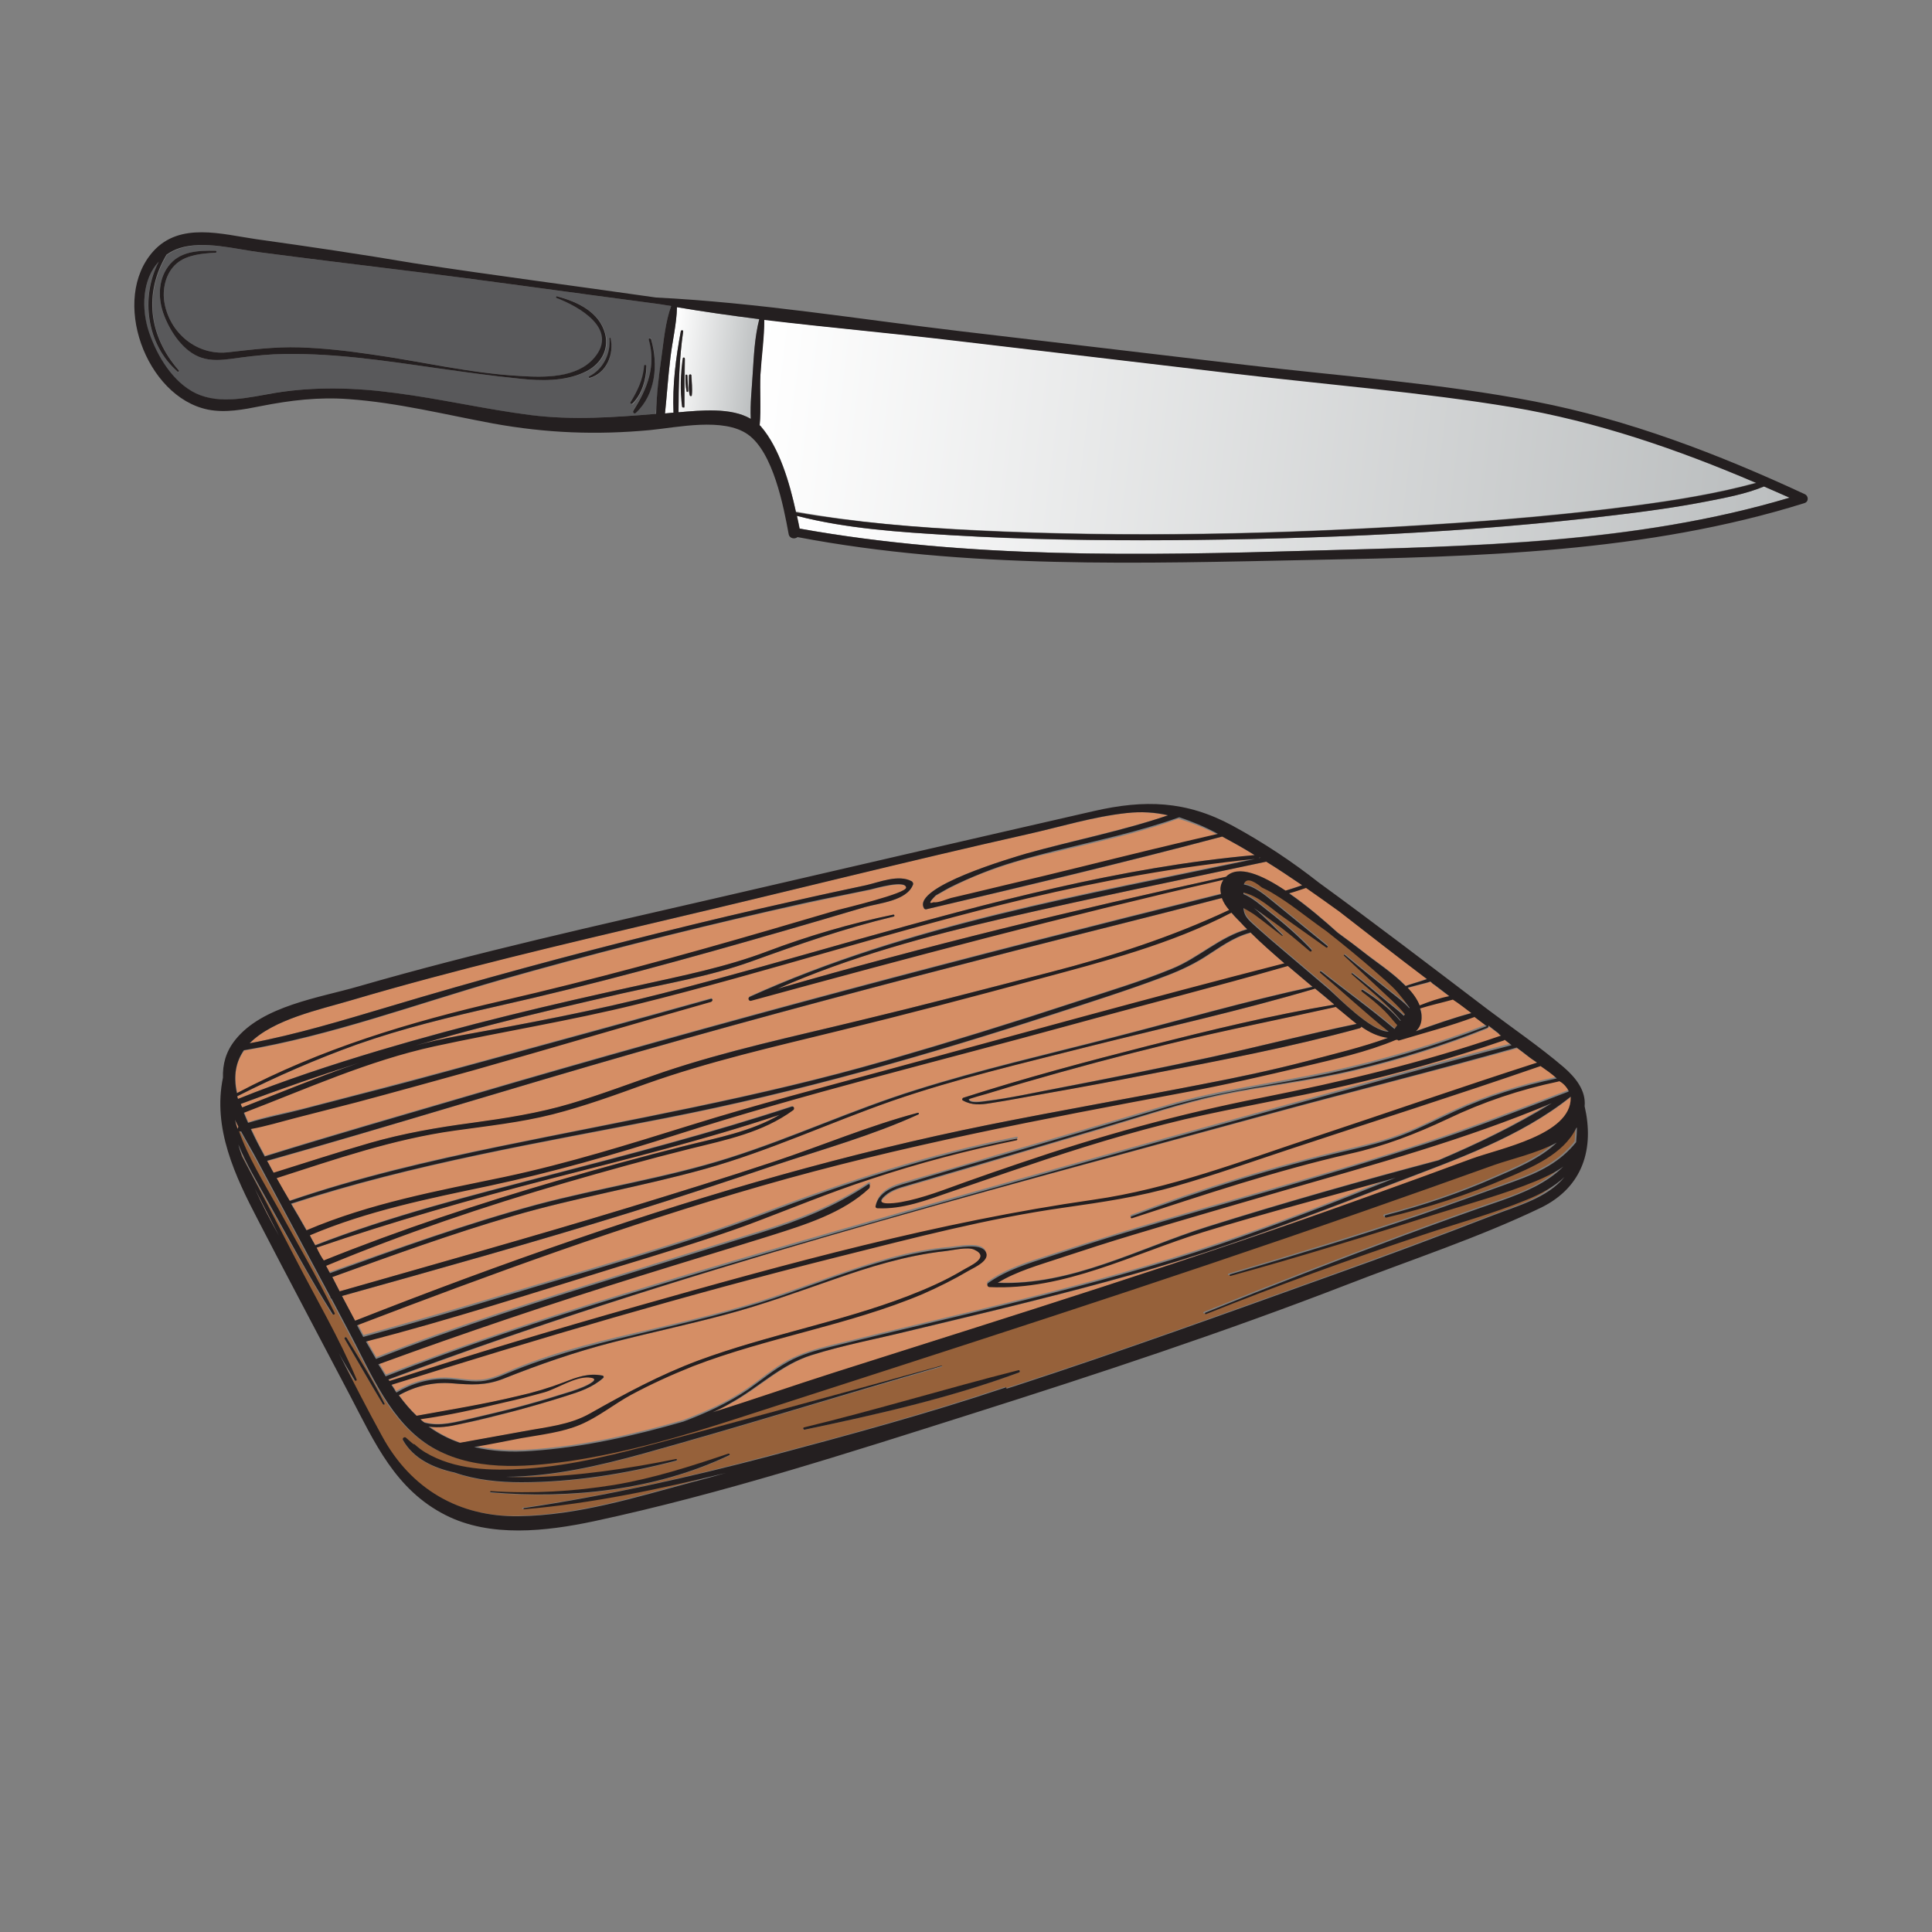 <?xml version="1.0" encoding="utf-8"?>
<!-- Generator: Adobe Illustrator 27.2.0, SVG Export Plug-In . SVG Version: 6.00 Build 0)  -->
<svg version="1.1" id="Layer_1" xmlns="http://www.w3.org/2000/svg" xmlns:xlink="http://www.w3.org/1999/xlink" x="0px" y="0px"
	 viewBox="0 0 50 50" style="enable-background:new 0 0 50 50;" xml:space="preserve">
<rect x="0" y="0" width="50" height="50" fill="#808080" stroke="none"/>
<style type="text/css">
	.st0{fill:#59595B;}
	.st1{fill:url(#SVGID_1_);}
	.st2{fill:url(#SVGID_00000072275566096574594040000016234326155187582366_);}
	.st3{fill:url(#SVGID_00000152945631285848068640000007078154585770767794_);}
	.st4{fill:#241F20;}
	.st5{fill:#D58E65;}
	.st6{fill:#96613A;}
</style>
<g>
	<path class="st0" d="M17.12,9.23c0.06-0.43,0.1-0.89,0.25-1.31c-0.1-0.02-0.21-0.03-0.31-0.05c-2.22-0.29-4.44-0.61-6.66-0.88
		c-1.22-0.15-2.45-0.3-3.67-0.46C6.1,6.45,5.28,6.22,4.66,6.43c-0.13,0.04-0.24,0.1-0.34,0.17c-0.59,0.99-0.47,2.1,0.32,3
		C4.65,9.61,4.62,9.64,4.6,9.62c-0.81-0.7-0.98-1.93-0.49-2.85C3.68,7.23,3.65,7.99,3.85,8.61c0.2,0.61,0.61,1.28,1.21,1.57
		c0.64,0.31,1.38,0.1,2.04-0.01c1.04-0.17,2.08-0.14,3.12,0c1.17,0.15,2.32,0.42,3.49,0.57c1.11,0.14,2.17,0.06,3.26-0.03
		C17,10.22,17.05,9.72,17.12,9.23z M13.45,9.8c-0.71-0.07-1.42-0.17-2.13-0.27c-1.4-0.2-2.82-0.42-4.24-0.36
		C6.71,9.19,6.34,9.24,5.96,9.29c-0.25,0.03-0.5,0.05-0.74-0.03c-0.46-0.16-0.8-0.65-0.97-1.09c-0.16-0.41-0.17-0.9,0.1-1.27
		c0.3-0.4,0.77-0.42,1.23-0.41c0.03,0,0.03,0.05,0,0.05C5.24,6.56,4.84,6.59,4.57,6.82C4.28,7.07,4.19,7.5,4.26,7.86
		c0.15,0.77,0.83,1.33,1.61,1.26C6.5,9.05,7.11,8.97,7.75,8.99c0.62,0.02,1.24,0.09,1.86,0.18c1.28,0.18,2.56,0.49,3.86,0.56
		c0.63,0.04,1.47,0.06,1.92-0.47c0.64-0.75-0.4-1.34-0.98-1.55c-0.02-0.01-0.01-0.04,0.02-0.04c0.51,0.14,1.09,0.4,1.24,0.97
		c0.12,0.44-0.14,0.82-0.54,1C14.6,9.87,14,9.86,13.45,9.8z M15.26,9.79c-0.03,0.01-0.03-0.03-0.01-0.04
		c0.36-0.19,0.57-0.58,0.52-0.98c0-0.02,0.02-0.02,0.03,0C15.9,9.18,15.69,9.67,15.26,9.79z M16.33,10.42
		c0.18-0.3,0.32-0.59,0.35-0.94c0-0.04,0.06-0.03,0.06,0.01c-0.01,0.35-0.12,0.71-0.36,0.97C16.35,10.48,16.31,10.45,16.33,10.42z
		 M16.45,10.68c-0.04,0.03-0.08-0.02-0.06-0.06c0.37-0.57,0.59-1.15,0.4-1.84c-0.01-0.03,0.05-0.05,0.06-0.02
		C17.04,9.41,16.97,10.2,16.45,10.68z"/>
	<g>
		<g>
			<g>
				
					<linearGradient id="SVGID_1_" gradientUnits="userSpaceOnUse" x1="19.439" y1="11.293" x2="45.433" y2="11.293" gradientTransform="matrix(0.993 0.121 -0.121 0.993 1.561 -2.931)">
					<stop  offset="0" style="stop-color:#FFFFFF"/>
					<stop  offset="1" style="stop-color:#BBBEBF"/>
				</linearGradient>
				<path class="st1" d="M25.27,13.72c3.92,0.19,7.86,0.1,11.78-0.15c1.75-0.11,3.51-0.26,5.25-0.49c1.06-0.14,2.12-0.31,3.15-0.59
					c-2.03-0.88-4.12-1.6-6.31-1.96c-2.35-0.4-4.75-0.59-7.12-0.86c-2.4-0.28-4.8-0.57-7.2-0.85c-1.67-0.2-3.36-0.34-5.04-0.55
					c-0.01,0.47-0.08,0.95-0.1,1.42c-0.02,0.43,0.02,0.89-0.02,1.31c0.01,0.01,0.03,0.03,0.04,0.04c0.47,0.55,0.73,1.43,0.9,2.2
					C22.14,13.52,23.71,13.65,25.27,13.72z"/>
			</g>
			<g>
				<g>
					
						<linearGradient id="SVGID_00000183971419889489782810000017748885785972028591_" gradientUnits="userSpaceOnUse" x1="17.15" y1="10.259" x2="19.402" y2="10.259" gradientTransform="matrix(0.993 0.121 -0.121 0.993 1.561 -2.931)">
						<stop  offset="0" style="stop-color:#FFFFFF"/>
						<stop  offset="1" style="stop-color:#BBBEBF"/>
					</linearGradient>
					<path style="fill:url(#SVGID_00000183971419889489782810000017748885785972028591_);" d="M19.48,9.67
						c0.03-0.47,0.06-0.96,0.17-1.41c-0.71-0.09-1.42-0.19-2.13-0.31c-0.01,0.44-0.12,0.88-0.17,1.31
						c-0.06,0.48-0.09,0.96-0.14,1.44c0.07-0.01,0.14-0.01,0.21-0.02c0,0,0.01,0,0.01,0c-0.03-0.71,0.06-1.42,0.19-2.11
						c0.01-0.04,0.06-0.03,0.06,0.01c-0.1,0.7-0.12,1.39-0.12,2.09c0.58-0.05,1.36-0.13,1.87,0.17
						C19.41,10.45,19.46,10.04,19.48,9.67z M17.66,10.53c-0.05-0.41-0.04-0.85,0.02-1.25c0-0.03,0.05-0.02,0.05,0.01
						c-0.01,0.42-0.01,0.83-0.01,1.25C17.71,10.56,17.66,10.56,17.66,10.53z M17.77,10.13c-0.03-0.13-0.03-0.27-0.03-0.41
						c0-0.03,0.05-0.03,0.05,0.01c0,0.13,0.01,0.26,0.02,0.4C17.81,10.14,17.77,10.15,17.77,10.13z M17.85,10.23
						c-0.04-0.16-0.02-0.34-0.02-0.51c0-0.04,0.07-0.04,0.07,0c0,0.17,0.03,0.34,0.01,0.51C17.9,10.26,17.86,10.25,17.85,10.23z"/>
				</g>
			</g>
			<g>
				
					<linearGradient id="SVGID_00000028286386206487805310000010675322454181778841_" gradientUnits="userSpaceOnUse" x1="20.883" y1="12.165" x2="46.335" y2="12.165" gradientTransform="matrix(0.993 0.121 -0.121 0.993 1.561 -2.931)">
					<stop  offset="0" style="stop-color:#FFFFFF"/>
					<stop  offset="1" style="stop-color:#BBBEBF"/>
				</linearGradient>
				<path style="fill:url(#SVGID_00000028286386206487805310000010675322454181778841_);" d="M45.66,12.59
					c-0.48,0.19-1,0.29-1.5,0.39c-0.77,0.15-1.56,0.25-2.34,0.35c-3.82,0.46-7.68,0.62-11.52,0.65c-1.9,0.01-3.8-0.01-5.69-0.13
					c-1.33-0.08-2.69-0.16-3.98-0.5c0.02,0.12,0.05,0.23,0.07,0.33c4.35,0.78,8.87,0.7,13.27,0.57c4.12-0.12,8.37-0.19,12.36-1.37
					C46.1,12.78,45.88,12.68,45.66,12.59z"/>
			</g>
		</g>
	</g>
	<g>
		<path class="st4" d="M46.71,12.79c-2.24-1.04-4.56-1.93-6.99-2.4c-2.44-0.47-4.96-0.65-7.43-0.94c-2.48-0.29-4.96-0.59-7.45-0.88
			c-2.61-0.31-5.24-0.74-7.86-0.87c-2.09-0.3-4.19-0.57-6.28-0.89C9.35,6.58,7.99,6.38,6.63,6.19C5.74,6.06,4.66,5.74,3.97,6.5
			c-1.12,1.24-0.2,3.77,1.41,4.1c0.45,0.09,0.92,0,1.37-0.09c0.76-0.15,1.5-0.24,2.28-0.18c1.26,0.09,2.49,0.4,3.73,0.63
			c1.38,0.25,2.68,0.3,4.07,0.17c0.71-0.07,1.89-0.33,2.52,0.11c0.66,0.46,0.93,1.87,1.06,2.58c0.02,0.12,0.16,0.14,0.23,0.08
			c4.36,0.83,8.92,0.68,13.34,0.59c4.25-0.08,8.63-0.19,12.72-1.47C46.82,12.98,46.8,12.83,46.71,12.79z M13.72,10.74
			c-1.17-0.15-2.32-0.42-3.49-0.57c-1.04-0.14-2.09-0.17-3.12,0c-0.66,0.11-1.4,0.31-2.04,0.01c-0.6-0.29-1-0.96-1.21-1.57
			C3.65,7.99,3.68,7.23,4.11,6.77C3.63,7.69,3.79,8.92,4.6,9.62c0.02,0.01,0.04-0.01,0.03-0.03c-0.79-0.9-0.91-2.01-0.32-3
			c0.1-0.07,0.21-0.13,0.34-0.17C5.28,6.22,6.1,6.45,6.73,6.53c1.22,0.16,2.45,0.31,3.67,0.46c2.22,0.27,4.44,0.59,6.66,0.88
			c0.1,0.02,0.21,0.03,0.31,0.05c-0.15,0.41-0.19,0.88-0.25,1.31c-0.07,0.49-0.13,0.99-0.14,1.48
			C15.89,10.8,14.83,10.88,13.72,10.74z M17.56,10.67c0-0.7,0.02-1.4,0.12-2.09c0.01-0.04-0.05-0.04-0.06-0.01
			c-0.13,0.69-0.22,1.4-0.19,2.11c0,0-0.01,0-0.01,0c-0.07,0.01-0.14,0.01-0.21,0.02c0.05-0.48,0.08-0.96,0.14-1.44
			c0.05-0.43,0.16-0.87,0.17-1.31c0.71,0.12,1.42,0.22,2.13,0.31c-0.12,0.46-0.14,0.94-0.17,1.41c-0.02,0.37-0.07,0.78-0.05,1.17
			C18.92,10.54,18.14,10.62,17.56,10.67z M19.7,11.05c-0.01-0.02-0.03-0.03-0.04-0.04c0.04-0.43,0-0.89,0.02-1.31
			c0.03-0.47,0.1-0.95,0.1-1.42c1.68,0.2,3.37,0.35,5.04,0.55c2.4,0.28,4.8,0.57,7.2,0.85c2.37,0.28,4.77,0.47,7.12,0.86
			c2.19,0.37,4.28,1.09,6.31,1.96c-1.03,0.28-2.09,0.45-3.15,0.59c-1.74,0.23-3.5,0.38-5.25,0.49c-3.92,0.25-7.86,0.34-11.78,0.15
			c-1.56-0.08-3.13-0.21-4.67-0.47C20.43,12.48,20.17,11.6,19.7,11.05z M33.96,14.25c-4.41,0.13-8.92,0.21-13.27-0.57
			c-0.02-0.11-0.04-0.22-0.07-0.33c1.29,0.33,2.66,0.42,3.98,0.5c1.9,0.11,3.8,0.14,5.69,0.13c3.84-0.03,7.7-0.19,11.52-0.65
			c0.78-0.09,1.56-0.2,2.34-0.35c0.51-0.1,1.02-0.19,1.5-0.39c0.22,0.1,0.44,0.19,0.66,0.29C42.33,14.07,38.09,14.14,33.96,14.25z"
			/>
		<path class="st4" d="M15.66,8.64c-0.15-0.57-0.72-0.83-1.24-0.97c-0.02-0.01-0.04,0.03-0.02,0.04c0.58,0.22,1.62,0.8,0.98,1.55
			c-0.45,0.53-1.3,0.51-1.92,0.47c-1.3-0.07-2.57-0.38-3.86-0.56C8.99,9.08,8.37,9.01,7.75,8.99C7.11,8.97,6.5,9.05,5.87,9.12
			C5.09,9.19,4.41,8.63,4.26,7.86C4.19,7.5,4.28,7.07,4.57,6.82c0.27-0.23,0.67-0.26,1.01-0.28c0.03,0,0.03-0.05,0-0.05
			C5.12,6.48,4.64,6.5,4.35,6.9c-0.27,0.37-0.26,0.86-0.1,1.27c0.17,0.44,0.51,0.94,0.97,1.09c0.24,0.08,0.5,0.06,0.74,0.03
			c0.37-0.05,0.74-0.1,1.12-0.12c1.42-0.06,2.84,0.16,4.24,0.36c0.71,0.1,1.42,0.2,2.13,0.27C14,9.86,14.6,9.87,15.11,9.64
			C15.52,9.46,15.77,9.08,15.66,8.64z"/>
		<path class="st4" d="M17.67,9.27c-0.06,0.41-0.07,0.84-0.02,1.25c0,0.03,0.06,0.03,0.06,0c0-0.42,0-0.83,0.01-1.25
			C17.72,9.25,17.68,9.24,17.67,9.27z"/>
		<path class="st4" d="M17.74,9.72c0,0.14,0,0.27,0.03,0.41c0,0.02,0.04,0.02,0.04-0.01c0-0.13-0.02-0.26-0.02-0.4
			C17.79,9.69,17.74,9.68,17.74,9.72z"/>
		<path class="st4" d="M17.83,9.72c0,0.17-0.02,0.35,0.02,0.51c0.01,0.03,0.05,0.03,0.05,0c0.02-0.17,0-0.34-0.01-0.51
			C17.9,9.68,17.83,9.68,17.83,9.72z"/>
		<path class="st4" d="M16.79,8.79c0.19,0.68-0.03,1.26-0.4,1.84c-0.02,0.04,0.02,0.09,0.06,0.06c0.52-0.48,0.59-1.26,0.4-1.91
			C16.83,8.74,16.78,8.75,16.79,8.79z"/>
		<path class="st4" d="M16.73,9.48c0-0.04-0.06-0.05-0.06-0.01c-0.03,0.36-0.17,0.64-0.35,0.94c-0.02,0.03,0.02,0.06,0.05,0.03
			C16.61,10.2,16.72,9.83,16.73,9.48z"/>
		<path class="st4" d="M15.77,8.76c0.04,0.41-0.17,0.8-0.52,0.98c-0.02,0.01-0.01,0.05,0.01,0.04c0.43-0.12,0.64-0.61,0.54-1.03
			C15.8,8.74,15.77,8.74,15.77,8.76z"/>
	</g>
</g>
<g>
	<path class="st5" d="M20.12,25.59c3.83-1.11,7.72-2.05,11.61-2.9c0.31-0.31,0.93-0.05,1.54,0.36c0.14-0.05,0.29-0.1,0.43-0.14
		c-0.31-0.21-0.62-0.42-0.93-0.61c-2.26,0.48-4.52,0.94-6.77,1.46C24.01,24.22,21.99,24.76,20.12,25.59z"/>
	<path class="st5" d="M32.62,22.2c-0.01,0-0.01-0.01-0.02-0.01c0,0.01-0.01,0.01-0.01,0.02C32.6,22.2,32.61,22.2,32.62,22.2z"/>
	<path class="st5" d="M6.17,29.16c-0.03-0.06-0.06-0.12-0.09-0.18c0.02,0.08,0.05,0.16,0.07,0.24C6.15,29.2,6.16,29.18,6.17,29.16z"
		/>
	<path class="st5" d="M26.47,28.02c-0.31,0.09-0.62,0.18-0.93,0.28c-0.01,0-0.47,0.13-0.46,0.14c0.02,0.11,0.36,0.05,0.43,0.05
		c0.65-0.08,1.3-0.22,1.95-0.35c1.3-0.25,2.6-0.51,3.89-0.79c1.26-0.27,2.51-0.6,3.77-0.86c-0.19-0.14-0.36-0.29-0.53-0.44
		c-1.43,0.32-2.87,0.6-4.29,0.95C29.01,27.32,27.74,27.66,26.47,28.02z"/>
	<path class="st5" d="M19.95,24.07c0.58-0.17,1.16-0.34,1.74-0.51c0.18-0.05,1.78-0.44,1.77-0.58c-0.02-0.21-0.8,0.02-0.93,0.05
		c-0.29,0.06-0.59,0.12-0.88,0.18c-0.57,0.12-1.13,0.25-1.7,0.37c-2.35,0.53-4.68,1.13-7,1.79c-2.19,0.62-4.38,1.44-6.63,1.82
		c-0.21,0.29-0.29,0.65-0.17,1.12c2.17-1.15,4.47-1.84,6.86-2.39C15.34,25.37,17.65,24.74,19.95,24.07z"/>
	<path class="st5" d="M36.79,26.29c0,0.17-0.06,0.3-0.15,0.39c0.48-0.17,0.95-0.33,1.44-0.47c-0.16-0.12-0.31-0.24-0.47-0.36
		c-0.29,0.07-0.57,0.14-0.85,0.23C36.78,26.16,36.79,26.22,36.79,26.29z"/>
	<path class="st5" d="M33.36,23.11c0.48,0.33,0.95,0.74,1.26,1.02c0.24,0.18,0.49,0.36,0.73,0.55c0.26,0.2,0.7,0.49,1.03,0.83
		c0.12-0.04,0.25-0.08,0.37-0.12c0.06-0.02,0.12-0.04,0.18-0.06c-0.76-0.58-1.52-1.17-2.27-1.76c-0.28-0.21-0.57-0.41-0.86-0.61
		C33.65,23.02,33.5,23.07,33.36,23.11z"/>
	<path class="st5" d="M36.43,25.57c0.13,0.15,0.25,0.3,0.31,0.46c0.25-0.1,0.51-0.19,0.77-0.24c-0.13-0.1-0.25-0.19-0.38-0.29
		c-0.04-0.03-0.07-0.06-0.11-0.09c-0.08,0.03-0.17,0.05-0.25,0.07C36.65,25.51,36.54,25.54,36.43,25.57z"/>
	<path class="st5" d="M12.2,36.7c0.39-0.09,0.77-0.18,1.15-0.28c0.38-0.1,0.76-0.21,1.14-0.33c0.2-0.06,0.4-0.12,0.59-0.2
		c0.15-0.06,0.49-0.23,0.14-0.25c-0.35-0.02-0.8,0.28-1.13,0.38c-0.35,0.11-0.71,0.19-1.07,0.27c-0.71,0.16-1.43,0.32-2.15,0.43
		c0.03,0.03,0.07,0.05,0.1,0.08C11.38,36.92,11.8,36.79,12.2,36.7z"/>
	<path class="st5" d="M31.18,32.42c-1.66,0.54-3.35,0.98-5.05,1.4c-0.86,0.21-1.72,0.42-2.57,0.62c-0.84,0.2-1.71,0.36-2.54,0.63
		c-0.8,0.25-1.37,0.85-2.09,1.24c-0.16,0.09-0.31,0.16-0.47,0.24c1.06-0.33,2.11-0.69,3.15-1.03c4.65-1.48,9.29-2.93,13.88-4.58
		c0.87-0.31,1.74-0.63,2.61-0.95c0.73-0.27,2.58-0.62,2.57-1.58c0-0.01,0-0.02,0-0.03c-1.31,1.05-2.99,1.63-4.54,2.23
		C34.48,31.25,32.84,31.88,31.18,32.42z"/>
	<path class="st5" d="M33.22,30.8c-1.29,0.37-2.59,0.74-3.88,1.14c-0.64,0.2-1.29,0.4-1.92,0.61c-0.55,0.18-1.12,0.34-1.61,0.64
		c1.91,0.08,3.65-0.89,5.43-1.45c1.98-0.62,3.98-1.19,5.98-1.72c1.01-0.43,1.99-0.9,2.92-1.49C37.92,29.49,35.54,30.13,33.22,30.8z"
		/>
	<path class="st5" d="M40.32,27.95c-1,0.21-1.95,0.54-2.87,0.97c-0.83,0.39-1.63,0.7-2.53,0.9c-1.93,0.43-3.77,1.05-5.64,1.67
		c-0.03,0.01-0.04-0.03-0.01-0.05c1.84-0.69,3.71-1.27,5.63-1.71c0.46-0.11,0.93-0.22,1.37-0.39c0.47-0.17,0.91-0.41,1.37-0.62
		c0.84-0.38,1.73-0.66,2.64-0.85c-0.13-0.11-0.29-0.22-0.42-0.32c-2.16,0.75-4.35,1.44-6.52,2.16c-0.96,0.32-1.92,0.66-2.9,0.94
		c-0.95,0.27-1.92,0.42-2.89,0.56c-2,0.28-3.96,0.8-5.92,1.29c-3.87,0.98-7.7,2.11-11.51,3.3c0.03,0.04,0.05,0.08,0.08,0.12
		c0.02,0.03,0.04,0.05,0.05,0.08c0.4-0.24,0.85-0.36,1.32-0.35c0.33,0.01,0.65,0.1,0.99,0.04c0.27-0.05,0.53-0.18,0.78-0.28
		c1.13-0.46,2.32-0.74,3.51-1.01c1.06-0.25,2.12-0.49,3.16-0.84c1.02-0.34,2.02-0.74,3.06-1.02c0.5-0.13,1-0.23,1.51-0.27
		c0.2-0.02,0.77-0.14,0.91,0.07c0.15,0.23-0.29,0.42-0.42,0.5c-0.38,0.23-0.79,0.44-1.2,0.61c-1.91,0.82-4.01,1.12-5.95,1.87
		c-0.55,0.21-1.08,0.45-1.6,0.74c-0.44,0.24-0.85,0.58-1.31,0.77c-0.48,0.2-1.03,0.25-1.53,0.35c-0.41,0.08-0.81,0.15-1.22,0.23
		c0.46,0.11,0.96,0.14,1.49,0.1c1.34-0.09,2.64-0.39,3.93-0.76c0.58-0.22,1.15-0.47,1.67-0.83c0.35-0.24,0.67-0.52,1.04-0.72
		c0.34-0.18,0.71-0.29,1.08-0.38c3.37-0.83,6.77-1.54,10.06-2.65c1.55-0.52,3.07-1.12,4.58-1.73c-1.66,0.47-3.34,0.9-4.99,1.41
		c-1.81,0.56-3.57,1.5-5.52,1.42c-0.06,0-0.08-0.08-0.03-0.11c0.48-0.34,1.05-0.51,1.61-0.69c0.64-0.21,1.28-0.41,1.93-0.61
		c1.29-0.39,2.59-0.75,3.88-1.12c1.32-0.38,2.63-0.76,3.93-1.19c1.23-0.4,2.43-0.87,3.64-1.33c0.01-0.01,0.02-0.02,0.03-0.02
		c-0.05-0.1-0.15-0.2-0.26-0.3C40.34,27.94,40.33,27.95,40.32,27.95z"/>
	<path class="st6" d="M35.95,26.68c-0.61-0.48-1.18-1.02-1.78-1.53c-0.02-0.02,0.01-0.04,0.03-0.03c0.63,0.5,1.29,0.97,1.9,1.49
		c0.02-0.03,0.05-0.07,0.07-0.1c-0.1-0.12-0.2-0.25-0.32-0.36c-0.19-0.19-0.39-0.36-0.6-0.51c-0.03-0.02,0-0.06,0.03-0.04
		c0.34,0.22,0.7,0.49,0.97,0.8c0,0,0-0.01,0.01-0.01c-0.36-0.45-0.85-0.83-1.27-1.2c-0.01-0.01,0.01-0.03,0.02-0.02
		c0.32,0.25,0.62,0.5,0.93,0.76c0.12,0.11,0.28,0.21,0.4,0.34c0.01-0.01,0.02-0.03,0.03-0.04c-0.19-0.24-0.43-0.43-0.65-0.65
		c-0.31-0.29-0.61-0.58-0.93-0.87c-0.01-0.01,0.01-0.03,0.02-0.02c0.38,0.32,0.77,0.63,1.16,0.94c0.17,0.14,0.37,0.27,0.51,0.44
		c0,0,0-0.01,0.01-0.01c-0.1-0.14-0.21-0.28-0.32-0.41c-0.17-0.19-0.37-0.35-0.56-0.52c-0.41-0.36-0.84-0.71-1.27-1.05
		c-0.26-0.19-0.52-0.39-0.79-0.58c-0.19-0.14-0.38-0.27-0.58-0.39c-0.1-0.06-0.2-0.12-0.3-0.16c-0.27-0.21-0.42-0.24-0.47-0.08
		c0.28,0.05,0.53,0.27,0.75,0.44c0.47,0.38,0.94,0.77,1.41,1.15c0.02,0.02-0.01,0.06-0.03,0.04c-0.36-0.26-0.73-0.53-1.1-0.78
		c-0.3-0.21-0.65-0.57-1.04-0.64c0,0.01,0,0.03,0,0.04c0.23,0.09,0.45,0.29,0.63,0.43c0.4,0.31,0.78,0.64,1.13,1.01
		c0.02,0.03-0.01,0.06-0.04,0.04c-0.31-0.27-0.62-0.54-0.97-0.78c-0.14-0.1-0.31-0.23-0.48-0.34c0.27,0.22,0.51,0.48,0.74,0.7
		c0.01,0.01,0,0.03-0.01,0.02c-0.24-0.19-0.48-0.39-0.73-0.56c-0.08-0.06-0.17-0.11-0.27-0.16c0.02,0.24,0.16,0.33,0.42,0.57
		c0.19,0.18,0.39,0.34,0.59,0.51c0.4,0.34,0.8,0.68,1.2,1.02C34.63,25.81,35.49,26.7,35.95,26.68z"/>
	<path class="st5" d="M19.95,31.93c-1.12,0.35-2.25,0.69-3.37,1.04c-2.28,0.71-4.54,1.48-6.78,2.29c0.06,0.1,0.12,0.21,0.19,0.31
		c2.02-0.78,4.08-1.46,6.15-2.09c3.81-1.17,7.65-2.24,11.48-3.32c1.96-0.55,3.92-1.09,5.88-1.63c1.88-0.51,3.74-1.06,5.63-1.53
		c-0.06-0.05-0.12-0.09-0.18-0.14c-0.01,0.01-0.01,0.02-0.03,0.02c-1.34,0.46-2.71,0.86-4.1,1.17c-1.38,0.32-2.78,0.55-4.16,0.87
		c-1.39,0.33-2.75,0.75-4.1,1.21c-0.65,0.22-1.31,0.45-1.96,0.67c-0.61,0.21-1.22,0.45-1.88,0.42c-0.03,0-0.06-0.03-0.05-0.06
		c0.1-0.44,0.6-0.53,0.97-0.64c0.73-0.21,1.46-0.42,2.18-0.64c1.46-0.42,2.91-0.85,4.37-1.28c1.38-0.41,2.79-0.57,4.2-0.87
		c1.39-0.3,2.76-0.71,4.09-1.22c0,0,0.01,0,0.01,0c-0.11-0.08-0.21-0.16-0.32-0.24c-0.64,0.24-1.31,0.41-1.96,0.61
		c-0.02,0.01-0.03-0.01-0.03-0.02c-0.01,0-0.02,0-0.02,0c-0.01,0-0.01,0-0.02,0c-0.76,0.32-1.59,0.5-2.38,0.69
		c-1.02,0.24-2.05,0.47-3.08,0.67c-3.69,0.69-7.35,1.38-10.96,2.42c-3.55,1.03-7.02,2.3-10.47,3.61c0.05,0.1,0.11,0.2,0.16,0.3
		c1.22-0.34,2.44-0.69,3.66-1.06c2.24-0.68,4.52-1.29,6.71-2.12c2.14-0.81,4.28-1.51,6.53-1.95c0.03-0.01,0.04,0.04,0.01,0.04
		c-1.27,0.26-2.53,0.6-3.76,1c-1.08,0.36-2.13,0.8-3.2,1.19c-1.1,0.41-2.22,0.74-3.34,1.08c-2.17,0.67-4.34,1.37-6.54,1.94
		c0.08,0.15,0.17,0.3,0.26,0.45c2.16-0.85,4.39-1.54,6.61-2.23c1.11-0.35,2.23-0.69,3.35-1.04c1-0.31,1.91-0.67,2.78-1.25
		c0.03-0.02,0.06,0.03,0.04,0.05C21.82,31.35,20.83,31.66,19.95,31.93z"/>
	<path class="st5" d="M18.41,25.91c-2.05,0.58-4.1,1.19-6.15,1.77c-1.01,0.29-2.02,0.56-3.03,0.83c-0.52,0.14-1.04,0.27-1.56,0.4
		c-0.38,0.1-0.77,0.22-1.17,0.29c0.11,0.24,0.23,0.48,0.36,0.71c1.76-0.55,3.54-1.06,5.32-1.58c6.43-1.89,12.92-3.6,19.43-5.21
		c-0.03-0.12-0.02-0.24,0.05-0.35c0-0.01,0.01-0.01,0.01-0.02c-4.1,0.94-8.16,2.03-12.22,3.13c-0.06,0.02-0.1-0.08-0.04-0.1
		c4.13-1.87,8.67-2.64,13.08-3.57c-1.98,0.2-3.95,0.55-5.89,1.02c-3.39,0.81-6.71,1.9-10.1,2.74c-1.74,0.43-3.5,0.71-5.25,1.09
		c-1.7,0.37-3.31,1.1-4.93,1.72c0.04,0.09,0.07,0.18,0.11,0.26c0.45-0.15,0.94-0.24,1.4-0.35c0.5-0.13,1-0.26,1.5-0.39
		c0.99-0.26,1.98-0.52,2.97-0.79c2.04-0.56,4.07-1.11,6.11-1.68C18.44,25.84,18.46,25.9,18.41,25.91z"/>
	<path class="st5" d="M13.57,37.04c0.59-0.1,1.19-0.16,1.71-0.46c0.91-0.52,1.81-1,2.8-1.37c1.78-0.66,3.66-0.99,5.43-1.67
		c0.49-0.19,0.97-0.4,1.42-0.67c0.16-0.1,0.73-0.33,0.29-0.53c-0.17-0.08-0.58,0.02-0.76,0.04c-1,0.11-1.96,0.41-2.9,0.74
		c-0.92,0.32-1.83,0.65-2.77,0.9c-0.97,0.26-1.95,0.47-2.93,0.72c-0.97,0.25-1.89,0.57-2.82,0.94c-0.47,0.19-0.84,0.16-1.33,0.12
		c-0.49-0.04-0.96,0.07-1.38,0.31c0.14,0.2,0.29,0.37,0.46,0.53c0.88-0.15,1.76-0.3,2.62-0.51c0.41-0.1,0.81-0.21,1.2-0.36
		c0.33-0.13,0.63-0.25,0.99-0.17c0.03,0.01,0.04,0.04,0.02,0.06c-0.28,0.25-0.62,0.36-0.97,0.47c-0.44,0.14-0.89,0.27-1.34,0.39
		c-0.47,0.13-0.95,0.25-1.42,0.34c-0.26,0.05-0.52,0.1-0.77,0.06c0.25,0.18,0.52,0.32,0.81,0.42
		C12.47,37.24,13.02,37.14,13.57,37.04z"/>
	<path class="st5" d="M6.23,28.57c0.01,0.03,0.02,0.06,0.04,0.09c1-0.39,2-0.8,3.01-1.15C8.25,27.84,7.24,28.19,6.23,28.57z"/>
	<path class="st5" d="M32.77,28.86c-7.63,2.08-15.3,4.07-22.71,6.85c0.01,0.01,0.02,0.03,0.03,0.04c2.13-0.7,4.27-1.34,6.42-1.94
		c3.88-1.1,7.79-2.18,11.79-2.75c1.96-0.28,3.83-1,5.71-1.62c1.93-0.64,3.85-1.31,5.78-1.93c-0.1-0.07-0.18-0.12-0.23-0.16
		c-0.1-0.07-0.2-0.15-0.29-0.22C37.1,27.73,34.93,28.27,32.77,28.86z"/>
	<path class="st5" d="M38.5,26.62c-1.12,0.45-2.26,0.81-3.44,1.09c-1.12,0.27-2.27,0.39-3.39,0.62c-1.05,0.22-2.07,0.56-3.1,0.87
		c-1.09,0.32-2.18,0.64-3.27,0.97c-0.55,0.16-1.09,0.32-1.64,0.48c-0.22,0.07-0.49,0.12-0.68,0.26c-0.46,0.34,0.17,0.25,0.35,0.22
		c0.56-0.1,1.1-0.33,1.64-0.51c0.48-0.17,0.96-0.33,1.44-0.5c2.05-0.7,4.11-1.27,6.24-1.69c2.11-0.42,4.18-0.91,6.21-1.61
		c-0.02-0.02-0.04-0.03-0.06-0.05c-0.09-0.07-0.17-0.13-0.26-0.2C38.53,26.58,38.52,26.6,38.5,26.62z"/>
	<path class="st5" d="M9.58,29.58c0.87-0.25,1.75-0.4,2.64-0.52c0.87-0.11,1.72-0.25,2.56-0.5c0.81-0.24,1.61-0.55,2.41-0.82
		c1.64-0.56,3.34-0.92,5.02-1.32c1.66-0.4,3.32-0.84,4.98-1.26c1.59-0.41,3.14-0.91,4.63-1.61c-0.08-0.1-0.15-0.21-0.19-0.31
		c-1.79,0.47-3.59,0.91-5.38,1.37c-3.27,0.84-6.53,1.7-9.78,2.63c-3.19,0.91-6.36,1.9-9.55,2.81c0.06,0.1,0.11,0.21,0.17,0.31
		C7.92,30.09,8.74,29.82,9.58,29.58z"/>
	<path class="st5" d="M25.65,22.52c-0.29,0.1-0.58,0.22-0.86,0.36c-0.12,0.06-0.25,0.12-0.37,0.19c-0.07,0.04-0.14,0.08-0.21,0.12
		c-0.17,0.16-0.18,0.22-0.06,0.18c0.11,0.02,0.33-0.08,0.45-0.11c0.17-0.04,0.34-0.08,0.51-0.12c0.32-0.08,0.64-0.15,0.96-0.23
		c0.64-0.15,1.28-0.31,1.91-0.46c1.18-0.29,2.35-0.58,3.53-0.85c-0.33-0.17-0.67-0.31-1.02-0.41c-1.06,0.39-2.17,0.61-3.26,0.88
		C26.7,22.18,26.17,22.33,25.65,22.52z"/>
	<path class="st5" d="M6.59,30.75c0.19,0.42,0.41,0.83,0.63,1.23C7.01,31.58,6.8,31.17,6.59,30.75z"/>
	<path class="st6" d="M39.47,31.03c-0.87,0.35-1.8,0.61-2.69,0.91c-1.89,0.63-3.76,1.32-5.61,2.05c-0.03,0.01-0.04-0.03-0.01-0.04
		c1.7-0.69,3.4-1.35,5.12-1.99c0.84-0.31,1.69-0.62,2.54-0.91c0.6-0.2,1.18-0.45,1.6-0.88c-0.23,0.16-0.49,0.28-0.72,0.38
		c-0.81,0.33-1.66,0.55-2.48,0.82c-1.8,0.57-3.6,1.13-5.41,1.63c-0.03,0.01-0.04-0.04-0.01-0.04c1.65-0.49,3.3-0.99,4.93-1.54
		c0.82-0.28,1.63-0.57,2.43-0.87c0.64-0.23,1.17-0.49,1.59-1.01c0.01-0.13,0.02-0.25,0.02-0.38c-0.01,0.01-0.01,0.02-0.02,0.02
		c-0.33,0.67-1.15,1-1.8,1.29c-1,0.43-2.05,0.77-3.11,1.02c-0.04,0.01-0.05-0.05-0.02-0.06c0.97-0.25,1.91-0.57,2.82-0.97
		c0.54-0.24,1.17-0.49,1.61-0.91c-0.52,0.28-1.2,0.43-1.62,0.58c-1.12,0.4-2.24,0.8-3.36,1.19c-5.37,1.88-10.78,3.61-16.2,5.36
		c-1.45,0.47-2.91,0.9-4.42,1.12c-1.15,0.17-2.45,0.25-3.5-0.36c-1.08-0.63-1.59-1.93-2.15-2.98c-0.15-0.29-0.31-0.58-0.46-0.87
		c-0.02-0.01-0.02-0.03-0.03-0.05c-0.62-1.17-1.24-2.33-1.87-3.49c-0.13-0.24-0.29-0.51-0.44-0.79c0,0-0.01,0-0.01,0
		c-0.03,0-0.04-0.01-0.05-0.02c0.23,0.69,0.64,1.33,0.99,1.96c0.5,0.92,1.03,1.82,1.49,2.76C8.65,34,8.6,34.03,8.58,34
		c-0.6-0.97-1.14-1.97-1.7-2.96c-0.26-0.46-0.54-0.93-0.74-1.43c0.03,0.1,0.06,0.2,0.09,0.3c0.47,0.88,0.93,1.77,1.39,2.66
		c0.53,1.03,1.13,2.05,1.58,3.12c0.01,0.03-0.03,0.05-0.05,0.02c-0.14-0.23-0.28-0.46-0.41-0.7c0.37,0.72,0.74,1.44,1.12,2.15
		c0.74,1.36,1.99,2.1,3.53,2.07c1.55-0.02,3.04-0.49,4.52-0.89c0.28-0.08,0.56-0.16,0.84-0.23c-1.72,0.43-3.46,0.79-5.22,0.94
		c-0.02,0-0.02-0.03,0-0.03c2.14-0.31,4.25-0.78,6.34-1.34c2.06-0.54,4.1-1.1,6.12-1.78c0.02-0.01,0.03,0.01,0.03,0.03
		c0.07-0.02,0.15-0.05,0.22-0.07c2.76-0.89,5.49-1.89,8.22-2.87c1.38-0.5,2.76-1.01,4.13-1.54c0.64-0.25,1.42-0.45,1.83-1.02
		C40.18,30.7,39.82,30.89,39.47,31.03z M9.91,36.34c-0.34-0.55-0.66-1.13-0.99-1.69c-0.02-0.03,0.03-0.06,0.05-0.03
		c0.34,0.56,0.68,1.11,0.98,1.69C9.97,36.34,9.93,36.37,9.91,36.34z M18.87,37.67c-1.88,0.9-4.11,1.14-6.17,0.96
		c-0.02,0-0.02-0.04,0-0.03c1.06,0.06,2.14,0.01,3.19-0.16c1.02-0.17,1.98-0.48,2.96-0.81C18.88,37.61,18.9,37.66,18.87,37.67z
		 M16.64,37.63c-1.16,0.32-2.34,0.59-3.55,0.6c0.21,0.01,0.41,0.02,0.62,0.01c1.27-0.03,2.54-0.22,3.78-0.47
		c0.03-0.01,0.04,0.04,0.01,0.04c-1.3,0.34-2.66,0.56-4.01,0.56c-0.57,0-1.18-0.06-1.72-0.25c-0.55-0.12-1.07-0.36-1.34-0.84
		c-0.03-0.05,0.04-0.1,0.08-0.06c0.06,0.06,0.13,0.12,0.2,0.17c0.01,0,0.02,0,0.02,0c0.09,0.08,0.18,0.14,0.28,0.21
		c0.76,0.45,1.68,0.48,2.59,0.42c1.22-0.08,2.41-0.39,3.59-0.71c2.39-0.65,4.79-1.3,7.18-1.96c0.01,0,0.02,0.02,0.01,0.02
		C21.79,36.11,19.23,36.91,16.64,37.63z M26.37,35.52c-1.79,0.65-3.69,1.09-5.55,1.48c-0.03,0.01-0.05-0.04-0.01-0.05
		c1.86-0.45,3.69-1.01,5.55-1.48C26.39,35.45,26.41,35.51,26.37,35.52z"/>
	<path class="st5" d="M10.04,26.06c2.33-0.7,4.67-1.34,7.03-1.92c1.17-0.29,2.34-0.57,3.51-0.83c0.61-0.14,1.22-0.27,1.83-0.4
		c0.35-0.08,0.85-0.29,1.19-0.1c0.02,0.01,0.04,0.05,0.03,0.08c-0.16,0.43-0.88,0.48-1.26,0.59c-0.69,0.2-1.38,0.41-2.08,0.61
		c-2.46,0.71-4.92,1.39-7.42,1.95c-1.23,0.28-2.44,0.57-3.63,0.99c-1.06,0.38-2.1,0.83-3.1,1.34c0.01,0.02,0.02,0.05,0.02,0.07
		c1.19-0.48,2.41-0.89,3.64-1.25c2.22-0.67,4.48-1.2,6.74-1.69c1.13-0.25,2.24-0.47,3.32-0.88c1.06-0.4,2.15-0.72,3.26-0.95
		c0.03-0.01,0.04,0.04,0.01,0.05c-1.26,0.3-2.46,0.72-3.68,1.16c-1.08,0.39-2.23,0.58-3.35,0.83c-1.13,0.26-2.26,0.52-3.38,0.81
		c-0.66,0.17-1.31,0.35-1.97,0.54c0.36-0.09,0.73-0.18,1.1-0.25c1.78-0.32,3.54-0.66,5.29-1.1c1.71-0.44,3.41-0.93,5.11-1.41
		c3.35-0.94,6.74-1.86,10.22-2.17c-0.28-0.17-0.56-0.33-0.84-0.48c-2.54,0.68-5.1,1.29-7.65,1.88c-0.03,0.01-0.06,0-0.07-0.03
		c-0.31-0.55,2.28-1.3,2.65-1.41c1.22-0.35,2.47-0.59,3.67-0.99c-0.34-0.07-0.7-0.1-1.06-0.06c-0.86,0.1-1.73,0.36-2.58,0.55
		c-3.11,0.69-6.21,1.48-9.31,2.21c-2.75,0.64-5.49,1.28-8.2,2.09C8.27,26.13,7.07,26.38,6.46,27C7.68,26.77,8.86,26.41,10.04,26.06z
		"/>
	<path class="st5" d="M12.93,29.66c3.35-0.69,6.7-1.27,9.99-2.22c1.66-0.48,3.31-0.99,4.95-1.53c0.82-0.27,1.66-0.52,2.46-0.85
		c0.68-0.28,1.24-0.83,1.94-1.02c-0.04-0.04-0.07-0.07-0.11-0.11c-0.08-0.08-0.19-0.19-0.3-0.32c-1.58,0.82-3.34,1.27-5.04,1.73
		c-1.71,0.46-3.42,0.9-5.13,1.33c-1.68,0.41-3.35,0.8-4.98,1.37c-0.8,0.28-1.6,0.58-2.42,0.79c-0.83,0.21-1.68,0.3-2.53,0.42
		c-1.58,0.23-3.09,0.74-4.61,1.23c0.11,0.2,0.22,0.39,0.34,0.59C9.27,30.46,11.1,30.03,12.93,29.66z"/>
	<path class="st5" d="M17.7,29.66c0.83-0.21,1.73-0.37,2.47-0.81c-1.95,0.65-3.96,1.15-5.95,1.66c-2.04,0.52-4.05,1.1-6.04,1.78
		c0,0,0,0.01,0.01,0.01c0.06,0.11,0.12,0.22,0.18,0.33c2-0.81,4.04-1.48,6.1-2.08C15.54,30.23,16.62,29.93,17.7,29.66z"/>
	<path class="st5" d="M13.06,30.47c1.65-0.35,3.24-0.85,4.85-1.35c1.67-0.52,3.36-0.96,5.05-1.42c3.43-0.93,6.85-1.88,10.29-2.76
		c-0.3-0.26-0.6-0.53-0.88-0.8c-0.01,0-0.01,0.01-0.02,0.01c-0.44,0.12-0.79,0.39-1.17,0.63c-0.35,0.22-0.73,0.38-1.12,0.53
		c-0.91,0.33-1.83,0.63-2.75,0.93c-3.31,1.07-6.64,2.03-10.06,2.7c-3.26,0.64-6.54,1.18-9.7,2.22c0.13,0.23,0.27,0.46,0.4,0.69
		C9.58,31.15,11.33,30.83,13.06,30.47z"/>
	<path class="st5" d="M20.07,30.15c-1.24,0.42-2.48,0.83-3.73,1.22c-2.48,0.77-4.99,1.47-7.49,2.17c0.11,0.21,0.22,0.43,0.34,0.64
		c1.9-0.74,3.81-1.45,5.74-2.12c3.49-1.2,7.04-2.22,10.65-2.95c1.84-0.37,3.69-0.69,5.53-1.05c0.9-0.18,1.79-0.36,2.68-0.59
		c0.71-0.18,1.44-0.35,2.13-0.61c-0.25-0.04-0.48-0.15-0.69-0.29c-0.01,0.02-0.02,0.03-0.04,0.04c-1.79,0.49-3.63,0.83-5.45,1.19
		c-0.91,0.18-1.83,0.34-2.74,0.51c-0.46,0.08-0.92,0.17-1.37,0.24c-0.25,0.04-0.48,0.06-0.71-0.07c-0.03-0.02-0.02-0.06,0.01-0.07
		c1.59-0.51,3.2-0.94,4.81-1.35c1.58-0.4,3.18-0.79,4.79-1.06c-0.01-0.01-0.01-0.01-0.02-0.02c-0.16-0.13-0.32-0.26-0.48-0.4
		c0,0-0.01,0.01-0.01,0.01c-1.93,0.57-3.91,1.01-5.87,1.5c-1.7,0.43-3.41,0.82-5.06,1.4c-1.62,0.56-3.18,1.29-4.84,1.76
		c-1.65,0.46-3.33,0.74-4.98,1.22c-1.58,0.46-3.13,1.02-4.67,1.58c0.06,0.12,0.13,0.25,0.19,0.37c2.49-0.71,4.98-1.4,7.45-2.16
		c1.27-0.39,2.54-0.78,3.8-1.2c1.23-0.41,2.46-0.93,3.71-1.26c0.02-0.01,0.04,0.03,0.02,0.04C22.59,29.38,21.3,29.74,20.07,30.15z"
		/>
	<path class="st5" d="M13.88,31.17c1.65-0.44,3.35-0.7,4.98-1.21c1.64-0.52,3.2-1.25,4.84-1.76c1.68-0.53,3.39-0.92,5.1-1.36
		c1.72-0.44,3.43-0.93,5.16-1.31c-0.21-0.18-0.43-0.36-0.64-0.54c-1.88,0.54-3.78,1.02-5.67,1.54c-3.39,0.93-6.81,1.76-10.16,2.83
		c-1.6,0.51-3.19,0.97-4.84,1.32c-1.57,0.33-3.16,0.65-4.64,1.28c0.05,0.09,0.1,0.17,0.14,0.26c1.96-0.76,4.01-1.28,6.04-1.81
		c2.11-0.55,4.22-1.1,6.29-1.78c0.06-0.02,0.08,0.06,0.04,0.09c-0.79,0.58-1.74,0.77-2.67,1c-1.08,0.27-2.16,0.57-3.23,0.88
		c-2.1,0.61-4.17,1.32-6.2,2.13c0.03,0.06,0.07,0.13,0.1,0.19C10.3,32.3,12.07,31.66,13.88,31.17z"/>
	<g>
		<path class="st4" d="M41.01,28.63c0.04-0.41-0.24-0.75-0.54-1.01c-0.62-0.53-1.31-1-1.96-1.49c-1.46-1.11-2.91-2.22-4.38-3.29
			c-0.7-0.55-1.44-1.04-2.23-1.47c-1.2-0.65-2.28-0.68-3.59-0.38c-3.24,0.74-6.48,1.49-9.72,2.24c-3.12,0.72-6.24,1.41-9.32,2.3
			c-1,0.29-2.48,0.5-3.18,1.38c-0.25,0.31-0.33,0.64-0.32,0.98c-0.27,1.31,0.31,2.54,0.91,3.69c0.78,1.51,1.58,3.01,2.37,4.52
			c0.65,1.24,1.18,2.45,2.48,3.11c1.16,0.59,2.61,0.42,3.84,0.16c3.31-0.71,6.59-1.77,9.81-2.79c3.25-1.03,6.49-2.1,9.67-3.33
			c1.67-0.65,3.42-1.22,5.04-2C40.98,30.71,41.26,29.71,41.01,28.63z M37.23,30.03c-2,0.53-4.01,1.1-5.98,1.72
			c-1.78,0.56-3.53,1.53-5.43,1.45c0.49-0.3,1.07-0.46,1.61-0.64c0.64-0.21,1.28-0.42,1.92-0.61c1.29-0.39,2.58-0.76,3.88-1.14
			c2.32-0.67,4.7-1.32,6.93-2.26C39.22,29.13,38.24,29.6,37.23,30.03z M40.65,28.38c0,0.01,0,0.02,0,0.03
			c0.01,0.96-1.84,1.31-2.57,1.58c-0.87,0.32-1.74,0.64-2.61,0.95c-4.59,1.66-9.23,3.1-13.88,4.58c-1.04,0.33-2.09,0.7-3.15,1.03
			c0.16-0.07,0.32-0.15,0.47-0.24c0.72-0.4,1.29-0.99,2.09-1.24c0.83-0.26,1.7-0.42,2.54-0.63c0.86-0.21,1.72-0.41,2.57-0.62
			c1.7-0.42,3.39-0.86,5.05-1.4c1.67-0.55,3.31-1.18,4.94-1.81C37.67,30.01,39.34,29.43,40.65,28.38z M40.6,28.24
			c-0.01,0.01-0.02,0.02-0.03,0.02c-1.21,0.46-2.41,0.93-3.64,1.33c-1.3,0.42-2.61,0.81-3.93,1.19c-1.29,0.37-2.59,0.73-3.88,1.12
			c-0.64,0.19-1.29,0.4-1.93,0.61c-0.55,0.18-1.13,0.35-1.61,0.69c-0.05,0.03-0.03,0.11,0.03,0.11c1.94,0.09,3.71-0.86,5.52-1.42
			c1.65-0.51,3.33-0.94,4.99-1.41c-1.52,0.61-3.04,1.21-4.58,1.73c-3.29,1.11-6.7,1.82-10.06,2.65c-0.37,0.09-0.74,0.19-1.08,0.38
			c-0.37,0.2-0.7,0.48-1.04,0.72c-0.52,0.35-1.09,0.61-1.67,0.83c-1.29,0.37-2.6,0.67-3.93,0.76c-0.54,0.04-1.03,0.01-1.49-0.1
			c0.41-0.07,0.81-0.15,1.22-0.23c0.51-0.09,1.06-0.15,1.53-0.35c0.47-0.2,0.87-0.53,1.31-0.77c0.52-0.28,1.05-0.52,1.6-0.74
			c1.94-0.75,4.03-1.06,5.95-1.87c0.41-0.18,0.81-0.38,1.2-0.61c0.14-0.08,0.58-0.27,0.42-0.5c-0.14-0.21-0.71-0.09-0.91-0.07
			c-0.51,0.04-1.02,0.14-1.51,0.27c-1.04,0.27-2.04,0.68-3.06,1.02c-1.03,0.34-2.1,0.59-3.16,0.84c-1.19,0.28-2.38,0.56-3.51,1.01
			c-0.26,0.1-0.51,0.23-0.78,0.28c-0.33,0.06-0.65-0.03-0.99-0.04c-0.47-0.02-0.92,0.11-1.32,0.35c-0.02-0.03-0.04-0.05-0.05-0.08
			c-0.03-0.04-0.05-0.08-0.08-0.12c3.81-1.2,7.64-2.33,11.51-3.3c1.96-0.49,3.92-1.01,5.92-1.29c0.98-0.14,1.94-0.28,2.89-0.56
			c0.98-0.28,1.93-0.62,2.9-0.94c2.17-0.72,4.35-1.41,6.52-2.16c0.13,0.09,0.29,0.2,0.42,0.32c-0.91,0.19-1.79,0.46-2.64,0.85
			c-0.46,0.21-0.9,0.44-1.37,0.62c-0.45,0.17-0.91,0.28-1.37,0.39c-1.92,0.44-3.79,1.02-5.63,1.71c-0.03,0.01-0.02,0.05,0.01,0.05
			c1.87-0.61,3.72-1.23,5.64-1.67c0.9-0.2,1.7-0.51,2.53-0.9c0.92-0.44,1.87-0.76,2.87-0.97c0.01,0,0.02-0.01,0.02-0.01
			C40.46,28.03,40.55,28.14,40.6,28.24z M10.88,36.73c0.72-0.1,1.44-0.26,2.15-0.43c0.36-0.08,0.71-0.17,1.07-0.27
			c0.33-0.1,0.78-0.4,1.13-0.38c0.35,0.02,0,0.19-0.14,0.25c-0.19,0.08-0.39,0.14-0.59,0.2c-0.38,0.12-0.76,0.23-1.14,0.33
			c-0.38,0.1-0.77,0.19-1.15,0.28c-0.4,0.09-0.82,0.22-1.22,0.11C10.94,36.79,10.91,36.76,10.88,36.73z M11.88,36.86
			c0.48-0.1,0.95-0.22,1.42-0.34c0.45-0.12,0.9-0.25,1.34-0.39c0.35-0.11,0.69-0.22,0.97-0.47c0.02-0.02,0.01-0.06-0.02-0.06
			c-0.36-0.07-0.66,0.04-0.99,0.17c-0.39,0.15-0.79,0.27-1.2,0.36c-0.87,0.21-1.74,0.35-2.62,0.51c-0.16-0.15-0.31-0.33-0.46-0.53
			c0.43-0.24,0.89-0.35,1.38-0.31c0.5,0.04,0.87,0.06,1.33-0.12c0.93-0.37,1.85-0.69,2.82-0.94c0.97-0.25,1.96-0.46,2.93-0.72
			c0.94-0.25,1.85-0.58,2.77-0.9c0.94-0.33,1.9-0.63,2.9-0.74c0.19-0.02,0.59-0.12,0.76-0.04c0.44,0.2-0.13,0.43-0.29,0.53
			c-0.45,0.27-0.93,0.48-1.42,0.67c-1.77,0.68-3.65,1.01-5.43,1.67c-0.99,0.37-1.88,0.85-2.8,1.37c-0.53,0.3-1.13,0.35-1.71,0.46
			c-0.55,0.1-1.1,0.2-1.66,0.3c-0.29-0.1-0.56-0.24-0.81-0.42C11.36,36.96,11.62,36.92,11.88,36.86z M22.47,30.65
			c-0.87,0.58-1.78,0.94-2.78,1.25c-1.12,0.35-2.23,0.69-3.35,1.04c-2.22,0.69-4.45,1.38-6.61,2.23c-0.09-0.15-0.17-0.3-0.26-0.45
			c2.2-0.57,4.37-1.27,6.54-1.94c1.12-0.34,2.24-0.68,3.34-1.08c1.07-0.4,2.12-0.84,3.2-1.19c1.23-0.41,2.49-0.74,3.76-1
			c0.03-0.01,0.02-0.05-0.01-0.04c-2.25,0.44-4.39,1.14-6.53,1.95c-2.19,0.83-4.47,1.44-6.71,2.12c-1.21,0.37-2.43,0.72-3.66,1.06
			c-0.05-0.1-0.11-0.2-0.16-0.3c3.45-1.32,6.92-2.59,10.47-3.61c3.61-1.04,7.27-1.73,10.96-2.42c1.03-0.19,2.06-0.43,3.08-0.67
			c0.79-0.19,1.62-0.37,2.38-0.69c0.01,0,0.01,0,0.02,0c0.01,0,0.02,0,0.02,0c0,0.01,0.02,0.02,0.03,0.02
			c0.66-0.2,1.32-0.37,1.96-0.61c0.11,0.08,0.21,0.16,0.32,0.24c0,0-0.01,0-0.01,0c-1.33,0.51-2.7,0.92-4.09,1.22
			c-1.41,0.3-2.81,0.46-4.2,0.87c-1.46,0.43-2.91,0.86-4.37,1.28c-0.73,0.21-1.46,0.42-2.18,0.64c-0.37,0.11-0.87,0.2-0.97,0.64
			c-0.01,0.03,0.01,0.06,0.05,0.06c0.66,0.03,1.27-0.21,1.88-0.42c0.65-0.22,1.3-0.45,1.96-0.67c1.35-0.46,2.71-0.88,4.1-1.21
			c1.38-0.32,2.78-0.55,4.16-0.87c1.39-0.32,2.75-0.71,4.1-1.17c0.01,0,0.02-0.01,0.03-0.02c0.06,0.05,0.12,0.09,0.18,0.14
			c-1.88,0.48-3.75,1.02-5.63,1.53c-1.96,0.54-3.92,1.08-5.88,1.63c-3.83,1.08-7.67,2.16-11.48,3.32c-2.07,0.63-4.13,1.3-6.15,2.09
			c-0.06-0.1-0.12-0.21-0.19-0.31c2.24-0.82,4.5-1.58,6.78-2.29c1.12-0.35,2.25-0.69,3.37-1.04c0.88-0.28,1.87-0.58,2.56-1.23
			C22.53,30.67,22.5,30.63,22.47,30.65z M18.4,25.85c-2.03,0.57-4.07,1.12-6.11,1.68c-0.99,0.27-1.98,0.54-2.97,0.79
			c-0.5,0.13-1,0.26-1.5,0.39c-0.46,0.12-0.94,0.21-1.4,0.35c-0.04-0.09-0.08-0.18-0.11-0.26c1.62-0.62,3.23-1.35,4.93-1.72
			c1.75-0.38,3.51-0.66,5.25-1.09c3.39-0.84,6.71-1.93,10.1-2.74c1.94-0.46,3.9-0.82,5.89-1.02c-4.41,0.94-8.95,1.7-13.08,3.57
			c-0.06,0.03-0.02,0.12,0.04,0.1c4.06-1.11,8.12-2.19,12.22-3.13c0,0.01-0.01,0.01-0.01,0.02c-0.07,0.11-0.08,0.23-0.05,0.35
			c-6.51,1.61-13,3.32-19.43,5.21c-1.77,0.52-3.55,1.03-5.32,1.58c-0.13-0.24-0.25-0.47-0.36-0.71c0.39-0.07,0.78-0.19,1.17-0.29
			c0.52-0.13,1.04-0.27,1.56-0.4c1.01-0.27,2.02-0.55,3.03-0.83c2.05-0.58,4.1-1.19,6.15-1.77C18.46,25.9,18.44,25.84,18.4,25.85z
			 M6.23,28.57c1.01-0.38,2.02-0.73,3.05-1.06c-1.02,0.35-2.01,0.76-3.01,1.15C6.25,28.63,6.24,28.6,6.23,28.57z M6.31,27.18
			c2.25-0.38,4.44-1.19,6.63-1.82c2.32-0.66,4.65-1.25,7-1.79c0.56-0.13,1.13-0.26,1.7-0.37c0.29-0.06,0.59-0.12,0.88-0.18
			c0.13-0.03,0.91-0.26,0.93-0.05c0.01,0.15-1.58,0.53-1.77,0.58c-0.58,0.17-1.16,0.34-1.74,0.51c-2.3,0.67-4.61,1.3-6.95,1.84
			c-2.39,0.55-4.69,1.24-6.86,2.39C6.03,27.83,6.11,27.47,6.31,27.18z M6.17,29.16c-0.01,0.02-0.02,0.04-0.02,0.06
			c-0.03-0.08-0.05-0.16-0.07-0.24C6.11,29.04,6.14,29.1,6.17,29.16z M32.6,22.19c0.01,0,0.01,0.01,0.02,0.01
			c-0.01,0-0.02,0-0.04,0.01C32.59,22.2,32.6,22.19,32.6,22.19z M33.7,22.91c-0.14,0.05-0.29,0.1-0.43,0.14
			c-0.61-0.41-1.23-0.68-1.54-0.36c-3.89,0.85-7.79,1.79-11.61,2.9c1.88-0.83,3.89-1.37,5.88-1.83c2.25-0.52,4.51-0.98,6.77-1.46
			C33.08,22.49,33.39,22.7,33.7,22.91z M36.93,25.34c-0.06,0.02-0.12,0.04-0.18,0.06c-0.12,0.04-0.25,0.07-0.37,0.12
			c-0.33-0.34-0.78-0.63-1.03-0.83c-0.24-0.19-0.48-0.37-0.73-0.55c-0.31-0.28-0.78-0.69-1.26-1.02c0.15-0.04,0.29-0.09,0.44-0.14
			c0.29,0.2,0.58,0.41,0.86,0.61C35.41,24.17,36.16,24.76,36.93,25.34z M37.13,25.49c0.13,0.1,0.25,0.19,0.38,0.29
			c-0.26,0.05-0.52,0.14-0.77,0.24c-0.06-0.16-0.17-0.31-0.31-0.46c0.11-0.03,0.23-0.06,0.34-0.09c0.08-0.02,0.17-0.04,0.25-0.07
			C37.06,25.44,37.09,25.47,37.13,25.49z M38.08,26.22c-0.49,0.13-0.96,0.3-1.44,0.47c0.1-0.09,0.16-0.22,0.15-0.39
			c0-0.07-0.02-0.14-0.04-0.2c0.28-0.09,0.57-0.15,0.85-0.23C37.77,25.98,37.92,26.1,38.08,26.22z M35.11,26.5
			c-1.26,0.26-2.51,0.58-3.77,0.86c-1.29,0.28-2.59,0.54-3.89,0.79c-0.65,0.12-1.3,0.27-1.95,0.35c-0.07,0.01-0.41,0.07-0.43-0.05
			c0-0.01,0.45-0.14,0.46-0.14c0.31-0.09,0.62-0.19,0.93-0.28c1.27-0.37,2.54-0.71,3.82-1.02c1.43-0.35,2.86-0.63,4.29-0.95
			C34.75,26.2,34.93,26.36,35.11,26.5z M34.39,25.6c-0.4-0.34-0.8-0.68-1.2-1.02c-0.2-0.17-0.4-0.34-0.59-0.51
			c-0.26-0.24-0.4-0.32-0.42-0.57c0.09,0.05,0.18,0.1,0.27,0.16c0.25,0.18,0.49,0.38,0.73,0.56c0.01,0.01,0.02-0.01,0.01-0.02
			c-0.23-0.22-0.47-0.48-0.74-0.7c0.17,0.11,0.34,0.24,0.48,0.34c0.34,0.24,0.65,0.51,0.97,0.78c0.03,0.02,0.06-0.01,0.04-0.04
			c-0.34-0.36-0.73-0.7-1.13-1.01c-0.18-0.14-0.4-0.34-0.63-0.43c0-0.01,0-0.03,0-0.04c0.38,0.08,0.74,0.43,1.04,0.64
			c0.37,0.26,0.73,0.52,1.1,0.78c0.02,0.02,0.06-0.02,0.03-0.04c-0.47-0.38-0.94-0.77-1.41-1.15c-0.22-0.18-0.47-0.39-0.75-0.44
			c0.05-0.16,0.2-0.14,0.47,0.08c0.1,0.05,0.21,0.1,0.3,0.16c0.2,0.12,0.39,0.25,0.58,0.39c0.26,0.19,0.52,0.39,0.79,0.58
			c0.43,0.34,0.86,0.69,1.27,1.05c0.19,0.17,0.39,0.33,0.56,0.52c0.11,0.13,0.22,0.27,0.32,0.41c0,0,0,0.01-0.01,0.01
			c-0.15-0.17-0.34-0.3-0.51-0.44c-0.39-0.31-0.78-0.62-1.16-0.94c-0.01-0.01-0.03,0.01-0.02,0.02c0.31,0.29,0.62,0.58,0.93,0.87
			c0.22,0.21,0.46,0.41,0.65,0.65c-0.01,0.01-0.02,0.03-0.03,0.04c-0.12-0.12-0.27-0.23-0.4-0.34c-0.31-0.26-0.62-0.52-0.93-0.76
			c-0.01-0.01-0.04,0.01-0.02,0.02c0.41,0.37,0.91,0.75,1.27,1.2c0,0,0,0.01-0.01,0.01c-0.27-0.32-0.63-0.58-0.97-0.8
			c-0.03-0.02-0.05,0.02-0.03,0.04c0.21,0.16,0.42,0.33,0.6,0.51c0.11,0.11,0.21,0.24,0.32,0.36c-0.02,0.03-0.05,0.07-0.07,0.1
			c-0.61-0.52-1.27-0.99-1.9-1.49c-0.02-0.01-0.04,0.01-0.03,0.03c0.59,0.5,1.17,1.04,1.78,1.53C35.49,26.7,34.63,25.81,34.39,25.6z
			 M16.46,27.24c3.25-0.93,6.51-1.79,9.78-2.63c1.79-0.46,3.59-0.9,5.38-1.37c0.04,0.11,0.11,0.22,0.19,0.31
			c-1.49,0.7-3.04,1.2-4.63,1.61c-1.66,0.43-3.31,0.86-4.98,1.26c-1.68,0.41-3.38,0.77-5.02,1.32c-0.8,0.27-1.6,0.58-2.41,0.82
			c-0.84,0.25-1.69,0.38-2.56,0.5c-0.9,0.12-1.77,0.27-2.64,0.52c-0.83,0.24-1.66,0.51-2.49,0.77c-0.06-0.1-0.11-0.21-0.17-0.31
			C10.11,29.14,13.28,28.15,16.46,27.24z M11.77,29.26c0.85-0.12,1.7-0.21,2.53-0.42c0.82-0.21,1.62-0.5,2.42-0.79
			c1.63-0.58,3.31-0.96,4.98-1.37c1.72-0.42,3.43-0.87,5.13-1.33c1.71-0.46,3.47-0.91,5.04-1.73c0.1,0.12,0.22,0.23,0.3,0.32
			c0.03,0.04,0.07,0.07,0.11,0.11c-0.71,0.2-1.27,0.75-1.94,1.02c-0.8,0.33-1.64,0.58-2.46,0.85c-1.64,0.54-3.29,1.05-4.95,1.53
			c-3.29,0.95-6.64,1.53-9.99,2.22c-1.83,0.38-3.66,0.8-5.44,1.41c-0.11-0.19-0.23-0.39-0.34-0.59C8.68,30,10.18,29.48,11.77,29.26z
			 M17.24,28.93c3.42-0.67,6.75-1.62,10.06-2.7c0.92-0.3,1.85-0.59,2.75-0.93c0.39-0.14,0.77-0.31,1.12-0.53
			c0.38-0.24,0.73-0.51,1.17-0.63c0.01,0,0.01-0.01,0.02-0.01c0.28,0.28,0.58,0.54,0.88,0.8c-3.44,0.88-6.86,1.83-10.29,2.76
			c-1.69,0.46-3.38,0.9-5.05,1.42c-1.61,0.5-3.2,1-4.85,1.35c-1.73,0.36-3.48,0.68-5.12,1.38c-0.13-0.23-0.26-0.46-0.4-0.69
			C10.71,30.11,13.99,29.57,17.24,28.93z M8.2,32.3c0,0,0-0.01-0.01-0.01c1.99-0.68,4-1.25,6.04-1.78c1.99-0.51,4-1.01,5.95-1.66
			c-0.75,0.44-1.64,0.6-2.47,0.81c-1.08,0.27-2.16,0.57-3.23,0.88c-2.06,0.6-4.11,1.28-6.1,2.08C8.31,32.52,8.25,32.41,8.2,32.3z
			 M14.63,30.61c1.07-0.31,2.15-0.61,3.23-0.88c0.93-0.23,1.88-0.42,2.67-1c0.04-0.03,0.02-0.11-0.04-0.09
			c-2.07,0.68-4.18,1.23-6.29,1.78c-2.03,0.53-4.09,1.05-6.04,1.81c-0.05-0.09-0.1-0.17-0.14-0.26c1.48-0.63,3.07-0.95,4.64-1.28
			c1.64-0.35,3.24-0.81,4.84-1.32c3.35-1.07,6.77-1.9,10.16-2.83c1.89-0.52,3.79-1,5.67-1.54c0.21,0.18,0.43,0.36,0.64,0.54
			c-1.73,0.37-3.44,0.87-5.16,1.31c-1.7,0.44-3.42,0.83-5.1,1.36c-1.64,0.51-3.2,1.24-4.84,1.76c-1.63,0.52-3.33,0.77-4.98,1.21
			c-1.81,0.49-3.58,1.13-5.35,1.77c-0.03-0.06-0.07-0.13-0.1-0.19C10.46,31.92,12.54,31.22,14.63,30.61z M23.75,28.8
			c-1.25,0.33-2.48,0.85-3.71,1.26c-1.26,0.42-2.53,0.81-3.8,1.2c-2.47,0.75-4.97,1.45-7.45,2.16c-0.06-0.12-0.13-0.25-0.19-0.37
			c1.55-0.56,3.09-1.12,4.67-1.58c1.64-0.48,3.33-0.76,4.98-1.22c1.65-0.46,3.21-1.19,4.84-1.76c1.65-0.57,3.37-0.97,5.06-1.4
			c1.95-0.49,3.94-0.93,5.87-1.5c0.01,0,0.01-0.01,0.01-0.01c0.16,0.13,0.32,0.26,0.48,0.4c0.01,0.01,0.01,0.01,0.02,0.02
			c-1.61,0.27-3.21,0.66-4.79,1.06c-1.61,0.41-3.23,0.84-4.81,1.35c-0.03,0.01-0.04,0.06-0.01,0.07c0.23,0.13,0.46,0.11,0.71,0.07
			c0.46-0.07,0.92-0.16,1.37-0.24c0.92-0.16,1.83-0.33,2.74-0.51c1.82-0.35,3.66-0.7,5.45-1.19c0.02-0.01,0.04-0.02,0.04-0.04
			c0.21,0.15,0.44,0.26,0.69,0.29c-0.69,0.25-1.42,0.42-2.13,0.61c-0.89,0.23-1.78,0.42-2.68,0.59c-1.84,0.36-3.69,0.68-5.53,1.05
			c-3.62,0.73-7.16,1.75-10.65,2.95c-1.93,0.66-3.84,1.37-5.74,2.12c-0.11-0.21-0.23-0.43-0.34-0.64c2.5-0.7,5.01-1.4,7.49-2.17
			c1.25-0.39,2.49-0.8,3.73-1.22c1.23-0.41,2.52-0.77,3.7-1.31C23.79,28.83,23.78,28.79,23.75,28.8z M39.78,27.5
			c-1.93,0.62-3.85,1.29-5.78,1.93c-1.87,0.62-3.74,1.34-5.71,1.62c-3.99,0.57-7.91,1.65-11.79,2.75c-2.15,0.61-4.3,1.25-6.42,1.94
			c-0.01-0.01-0.02-0.03-0.03-0.04c7.42-2.77,15.08-4.76,22.71-6.85c2.16-0.59,4.34-1.13,6.49-1.74c0.1,0.07,0.2,0.15,0.29,0.22
			C39.6,27.38,39.69,27.44,39.78,27.5z M38.85,26.8c-2.03,0.7-4.1,1.19-6.21,1.61c-2.13,0.42-4.19,0.99-6.24,1.69
			c-0.48,0.16-0.96,0.33-1.44,0.5c-0.53,0.19-1.08,0.41-1.64,0.51c-0.17,0.03-0.81,0.12-0.35-0.22c0.19-0.14,0.46-0.19,0.68-0.26
			c0.55-0.16,1.09-0.32,1.64-0.48c1.09-0.32,2.18-0.65,3.27-0.97c1.02-0.3,2.05-0.65,3.1-0.87c1.13-0.23,2.27-0.35,3.39-0.62
			c1.17-0.28,2.32-0.64,3.44-1.09c0.03-0.01,0.03-0.04,0.03-0.06c0.09,0.07,0.17,0.13,0.26,0.2C38.8,26.77,38.82,26.79,38.85,26.8z
			 M31.52,21.58c-1.18,0.27-2.36,0.56-3.53,0.85c-0.64,0.16-1.28,0.31-1.91,0.46c-0.32,0.08-0.64,0.15-0.96,0.23
			c-0.17,0.04-0.34,0.08-0.51,0.12c-0.11,0.03-0.33,0.13-0.45,0.11c-0.13,0.05-0.11-0.01,0.06-0.18c0.07-0.04,0.14-0.08,0.21-0.12
			c0.12-0.07,0.24-0.13,0.37-0.19c0.28-0.13,0.57-0.25,0.86-0.36c0.52-0.19,1.06-0.33,1.6-0.47c1.09-0.27,2.2-0.5,3.26-0.88
			C30.85,21.26,31.19,21.4,31.52,21.58z M9.08,25.89c2.71-0.8,5.45-1.44,8.2-2.09c3.11-0.73,6.2-1.51,9.31-2.21
			c0.85-0.19,1.71-0.46,2.58-0.55c0.37-0.04,0.72-0.02,1.06,0.06c-1.2,0.41-2.45,0.65-3.67,0.99c-0.37,0.11-2.95,0.86-2.65,1.41
			c0.01,0.03,0.05,0.04,0.07,0.03c2.55-0.6,5.12-1.21,7.65-1.88c0.28,0.15,0.57,0.31,0.84,0.48c-3.47,0.31-6.87,1.23-10.22,2.17
			c-1.7,0.48-3.4,0.97-5.11,1.41c-1.75,0.45-3.51,0.78-5.29,1.1c-0.37,0.07-0.74,0.15-1.1,0.25c0.65-0.19,1.31-0.37,1.97-0.54
			c1.12-0.29,2.25-0.55,3.38-0.81c1.12-0.25,2.27-0.44,3.35-0.83c1.22-0.44,2.42-0.86,3.68-1.16c0.03-0.01,0.02-0.05-0.01-0.05
			c-1.11,0.23-2.2,0.55-3.26,0.95c-1.08,0.41-2.2,0.63-3.32,0.88c-2.26,0.49-4.52,1.03-6.74,1.69c-1.23,0.37-2.45,0.77-3.64,1.25
			c-0.01-0.02-0.02-0.05-0.02-0.07c1.01-0.51,2.04-0.96,3.1-1.34c1.19-0.42,2.4-0.71,3.63-0.99c2.5-0.56,4.96-1.24,7.42-1.95
			c0.69-0.2,1.38-0.4,2.08-0.61c0.37-0.11,1.1-0.16,1.26-0.59c0.01-0.03-0.01-0.06-0.03-0.08c-0.34-0.19-0.84,0.02-1.19,0.1
			c-0.61,0.13-1.22,0.26-1.83,0.4c-1.17,0.26-2.35,0.54-3.51,0.83c-2.36,0.59-4.7,1.22-7.03,1.92C8.86,26.41,7.68,26.77,6.46,27
			C7.07,26.38,8.27,26.13,9.08,25.89z M6.59,30.75c0.21,0.41,0.42,0.82,0.63,1.23C7,31.59,6.78,31.17,6.59,30.75z M38.62,31.46
			c-1.37,0.53-2.75,1.05-4.13,1.54c-2.73,0.98-5.46,1.97-8.22,2.87c-0.07,0.02-0.15,0.05-0.22,0.07c0-0.02-0.01-0.04-0.03-0.03
			c-2.02,0.68-4.06,1.23-6.12,1.78c-2.09,0.55-4.2,1.02-6.34,1.34c-0.02,0-0.01,0.04,0,0.03c1.77-0.15,3.5-0.52,5.22-0.94
			c-0.28,0.08-0.56,0.16-0.84,0.23c-1.49,0.4-2.97,0.87-4.52,0.89c-1.55,0.02-2.79-0.71-3.53-2.07c-0.39-0.71-0.76-1.43-1.12-2.15
			c0.13,0.24,0.27,0.47,0.41,0.7c0.02,0.03,0.06,0.01,0.05-0.02c-0.45-1.07-1.05-2.09-1.58-3.12c-0.46-0.89-0.92-1.78-1.39-2.66
			c-0.03-0.1-0.07-0.2-0.09-0.3c0.2,0.5,0.48,0.96,0.74,1.43c0.56,0.99,1.09,2,1.7,2.96c0.02,0.03,0.07,0,0.05-0.03
			c-0.46-0.94-0.99-1.85-1.49-2.76c-0.35-0.63-0.75-1.27-0.99-1.96c0.01,0.02,0.03,0.03,0.05,0.02c0,0,0.01,0,0.01,0
			c0.15,0.28,0.31,0.54,0.44,0.79c0.62,1.16,1.25,2.33,1.87,3.49c0,0.02,0.01,0.04,0.03,0.05c0.15,0.29,0.31,0.58,0.46,0.87
			c0.56,1.05,1.07,2.35,2.15,2.98c1.05,0.61,2.34,0.52,3.5,0.36c1.51-0.22,2.97-0.65,4.42-1.12c5.41-1.75,10.83-3.48,16.2-5.36
			c1.12-0.39,2.24-0.79,3.36-1.19c0.42-0.15,1.1-0.3,1.62-0.58c-0.44,0.42-1.08,0.68-1.61,0.91c-0.91,0.4-1.86,0.72-2.82,0.97
			c-0.04,0.01-0.02,0.07,0.02,0.06c1.06-0.25,2.11-0.59,3.11-1.02c0.66-0.28,1.47-0.62,1.8-1.29c0.01-0.01,0.01-0.02,0.02-0.02
			c0,0.13-0.01,0.26-0.02,0.38c-0.42,0.52-0.95,0.78-1.59,1.01c-0.81,0.29-1.62,0.59-2.43,0.87c-1.63,0.56-3.28,1.05-4.93,1.54
			c-0.03,0.01-0.02,0.05,0.01,0.04c1.82-0.5,3.62-1.06,5.41-1.63c0.83-0.26,1.68-0.49,2.48-0.82c0.24-0.1,0.5-0.22,0.72-0.38
			c-0.43,0.43-1.01,0.67-1.6,0.88c-0.85,0.29-1.7,0.6-2.54,0.91c-1.72,0.64-3.42,1.3-5.12,1.99c-0.03,0.01-0.01,0.05,0.01,0.04
			c1.85-0.74,3.72-1.42,5.61-2.05c0.89-0.3,1.82-0.55,2.69-0.91c0.35-0.14,0.7-0.33,0.98-0.59C40.04,31.01,39.26,31.21,38.62,31.46z
			"/>
		<path class="st4" d="M24.37,35.34c-2.39,0.67-4.79,1.31-7.18,1.96c-1.18,0.32-2.37,0.63-3.59,0.71c-0.91,0.06-1.83,0.03-2.59-0.42
			c-0.1-0.06-0.19-0.13-0.28-0.21c-0.01-0.01-0.02-0.01-0.02,0c-0.07-0.05-0.13-0.11-0.2-0.17c-0.04-0.04-0.11,0.01-0.08,0.06
			c0.27,0.48,0.79,0.72,1.34,0.84c0.54,0.19,1.15,0.25,1.72,0.25c1.34,0,2.71-0.22,4.01-0.56c0.03-0.01,0.02-0.05-0.01-0.04
			c-1.24,0.25-2.51,0.44-3.78,0.47c-0.21,0-0.42,0-0.62-0.01c1.21-0.01,2.39-0.28,3.55-0.6c2.59-0.72,5.15-1.52,7.74-2.27
			C24.39,35.36,24.38,35.34,24.37,35.34z"/>
		<path class="st4" d="M18.85,37.62c-0.98,0.33-1.94,0.64-2.96,0.81c-1.05,0.17-2.13,0.23-3.19,0.16c-0.02,0-0.02,0.03,0,0.03
			c2.06,0.18,4.29-0.06,6.17-0.96C18.9,37.66,18.88,37.61,18.85,37.62z"/>
		<path class="st4" d="M26.36,35.46c-1.86,0.47-3.69,1.03-5.55,1.48C20.77,36.95,20.79,37,20.82,37c1.86-0.39,3.76-0.82,5.55-1.48
			C26.41,35.51,26.39,35.45,26.36,35.46z"/>
		<path class="st4" d="M8.97,34.62c-0.02-0.03-0.07,0-0.05,0.03c0.33,0.56,0.65,1.13,0.99,1.69c0.02,0.03,0.06,0,0.04-0.02
			C9.66,35.73,9.31,35.18,8.97,34.62z"/>
	</g>
</g>
</svg>

